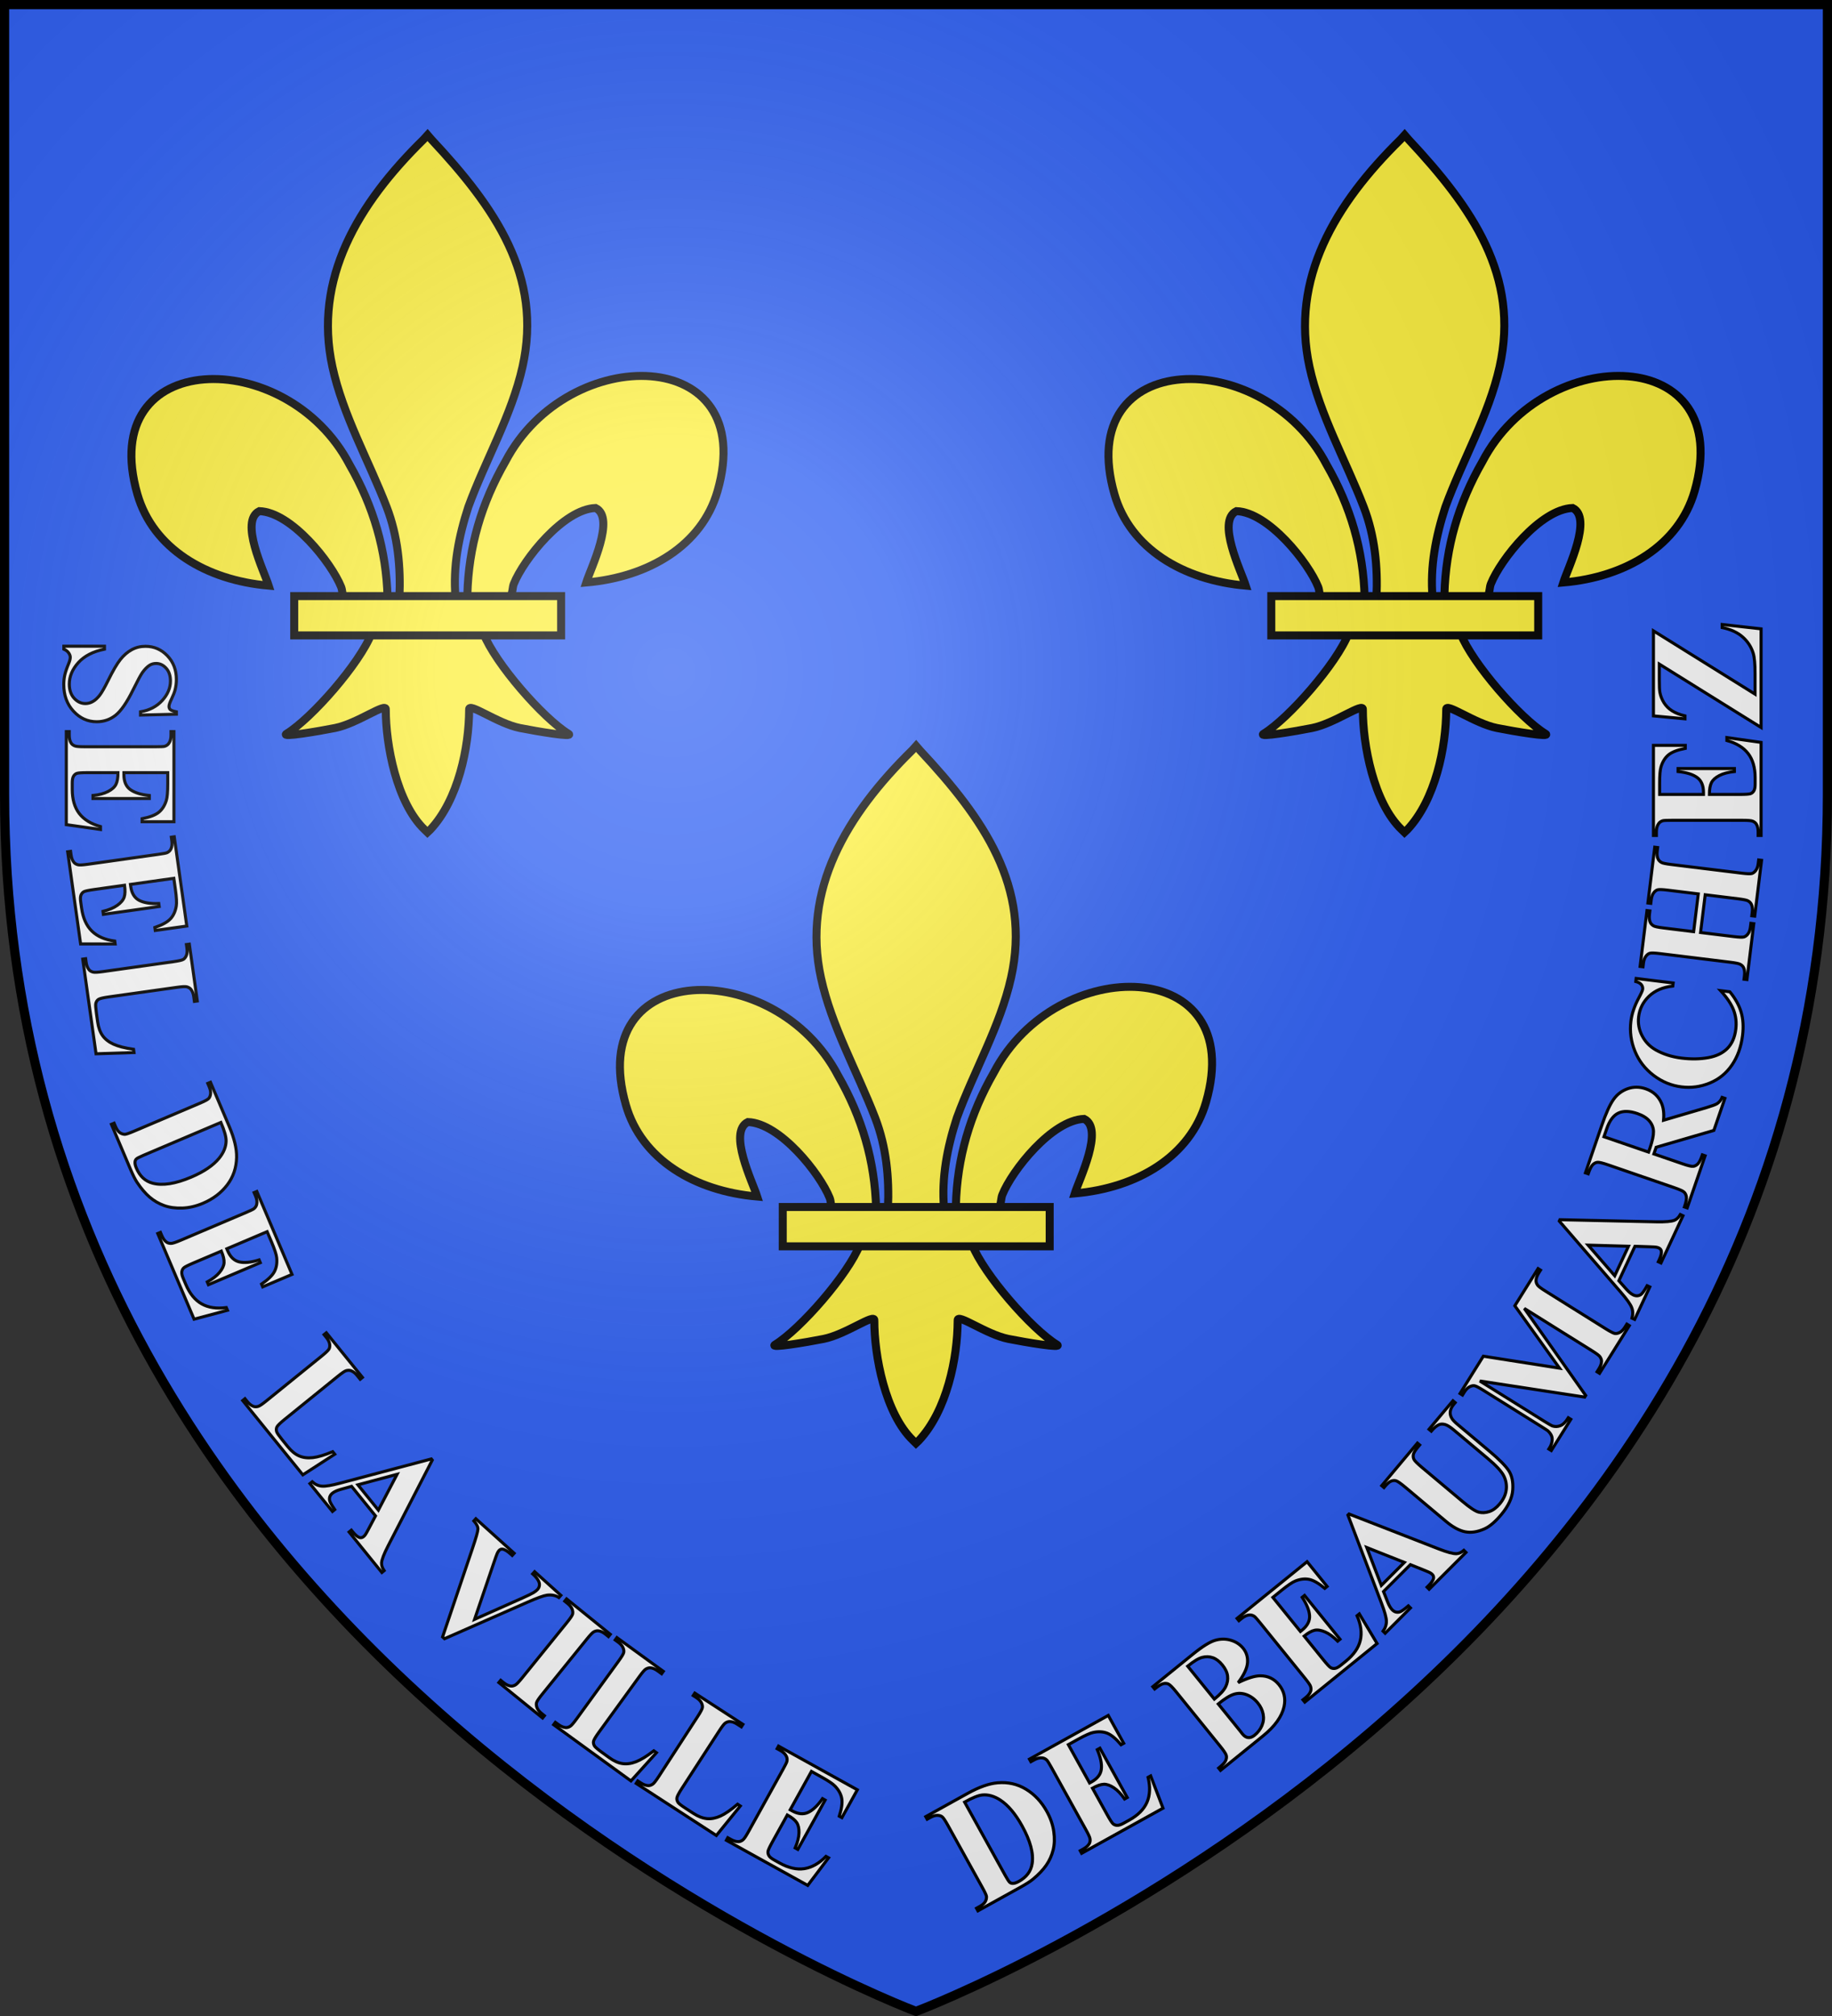 <?xml version="1.0" encoding="UTF-8" standalone="no"?>
<svg
   xmlns:dc="http://purl.org/dc/elements/1.1/"
   xmlns:cc="http://creativecommons.org/ns#"
   xmlns:rdf="http://www.w3.org/1999/02/22-rdf-syntax-ns#"
   xmlns:svg="http://www.w3.org/2000/svg"
   xmlns="http://www.w3.org/2000/svg"
   xmlns:xlink="http://www.w3.org/1999/xlink"
   xmlns:sodipodi="http://sodipodi.sourceforge.net/DTD/sodipodi-0.dtd"
   xmlns:inkscape="http://www.inkscape.org/namespaces/inkscape"
   width="600"
   height="660"
   viewBox="0 0 600 660"
   id="svg2"
   sodipodi:version="0.32"
   inkscape:version="0.46"
   sodipodi:docname="Blason_ville_fr_Beaumarchés-A_(Gers).svg"
   inkscape:output_extension="org.inkscape.output.svg.inkscape"
   version="1.0">
  <rect x="0" y="0" width="600" height="660" fill="#333333" stroke="none"/>
  <sodipodi:namedview
     inkscape:window-height="977"
     inkscape:window-width="1280"
     inkscape:pageshadow="2"
     inkscape:pageopacity="0.0"
     guidetolerance="10.0"
     gridtolerance="10.0"
     objecttolerance="4"
     borderopacity="1.0"
     bordercolor="#666666"
     pagecolor="#ffffff"
     id="base"
     showgrid="false"
     inkscape:zoom="1.1621212"
     inkscape:cx="300"
     inkscape:cy="330"
     inkscape:window-x="-4"
     inkscape:window-y="-4"
     inkscape:current-layer="layer3"
     inkscape:object-nodes="true"
     inkscape:window-maximized="1"
     inkscape:snap-global="true" />
  <defs
     id="defs4">
    <radialGradient
       id="Gradient1"
       gradientUnits="userSpaceOnUse"
       cx="-80"
       cy="-80"
       r="405">
      <stop
         style="stop-color:#fff;stop-opacity:0.31"
         offset="0"
         id="stop7" />
      <stop
         style="stop-color:#fff;stop-opacity:0.25"
         offset="0.19"
         id="stop9" />
      <stop
         style="stop-color:#6b6b6b;stop-opacity:0.125"
         offset="0.6"
         id="stop11" />
      <stop
         style="stop-color:#000;stop-opacity:0.125"
         offset="1"
         id="stop13" />
    </radialGradient>
    <clipPath
       id="shield_cut">
      <path
         id="shield"
         d="M -298.5,-298.5 L 298.5,-298.5 L 298.5,-40 C 298.5,246.31 0,358.5 0,358.5 C 0,358.5 -298.5,246.31 -298.5,-40 L -298.5,-298.5 z" />
    </clipPath>
  </defs>
  <g
     id="layer4"
     inkscape:label="Fond écu"
     inkscape:groupmode="layer"
     transform="translate(300,300)">
    <use
       xlink:href="#shield"
       id="use18"
       style="fill:#2b5df2"
       x="0"
       y="0"
       width="600"
       height="660" />
  </g>
  <g
     id="layer3"
     inkscape:label="Meubles"
     inkscape:groupmode="layer"
     transform="translate(300,300)">
    <g
       id="g3535">
      <path
         d="M 13.068,94.622 C 13.459,79.133 17.674,64.737 25.522,51.095 C 46.069,11.798 108.825,12.737 94.991,60.797 C 89.894,78.507 72.577,88.916 52.004,90.701 C 53.489,86.035 61.656,69.538 55.063,66.311 C 44.52,66.673 31.428,83.237 28.28,91.136 C 27.825,92.27 27.953,93.58 27.445,94.696"
         style="fill:#fcef3c;fill-opacity:1;fill-rule:evenodd;stroke:#000000;stroke-width:2.622;stroke-linecap:butt;stroke-linejoin:miter;stroke-miterlimit:4;stroke-dasharray:none;stroke-opacity:1;display:inline"
         id="path1876"
         sodipodi:nodetypes="ccscscc" />
      <path
         d="M -13.068,95.646 C -13.46,80.157 -17.674,65.761 -25.523,52.119 C -46.069,12.822 -108.826,13.761 -94.992,61.821 C -89.894,79.531 -72.577,89.94 -52.004,91.725 C -53.489,87.059 -61.657,70.562 -55.063,67.335 C -44.52,67.697 -31.429,84.261 -28.28,92.16 C -27.826,93.294 -27.953,94.604 -27.445,95.72"
         style="fill:#fcef3c;fill-opacity:1;fill-rule:evenodd;stroke:#000000;stroke-width:2.622;stroke-linecap:butt;stroke-linejoin:miter;stroke-miterlimit:4;stroke-dasharray:none;stroke-opacity:1"
         id="path1902"
         sodipodi:nodetypes="ccscscc" />
      <path
         d="M -1.215,-54.417 C -22.861,-33.205 -37.395,-8.677 -31.129,20.091 C -27.673,35.962 -19.293,50.66 -13.383,65.95 C -9.688,75.542 -8.743,85.563 -9.181,95.645 L 9.184,95.645 C 8.305,85.489 10.231,75.646 13.386,65.95 C 19.017,50.565 27.583,35.974 31.132,20.091 C 37.767,-9.604 22.193,-31.999 1.312,-54.324 L 0.036,-55.803 L -1.215,-54.417 z"
         style="fill:#fcef3c;fill-opacity:1;fill-rule:nonzero;stroke:#000000;stroke-width:2.622;stroke-linecap:butt;stroke-linejoin:miter;stroke-miterlimit:4;stroke-dasharray:none;stroke-opacity:1"
         id="path3734"
         sodipodi:nodetypes="csccccsccc" />
      <path
         d="M -18.342,107.403 C -22.181,117.186 -37.836,135.101 -46.151,140.208 C -48.308,141.532 -35.843,139.445 -30.261,138.333 C -22.941,136.874 -13.427,129.783 -13.65,132.286 C -13.671,143.745 -10.127,162.867 -0.888,171.653 L -0.013,172.5 L 0.891,171.653 C 10.125,161.86 13.606,144.643 13.653,132.286 C 13.43,129.783 22.944,136.874 30.264,138.333 C 35.845,139.445 48.311,141.532 46.154,140.208 C 37.839,135.101 22.193,117.186 18.353,107.403 L -18.342,107.403 z"
         style="fill:#fcef3c;fill-opacity:1;fill-rule:evenodd;stroke:#000000;stroke-width:2.622;stroke-linecap:butt;stroke-linejoin:miter;stroke-miterlimit:4;stroke-dasharray:none;stroke-opacity:1"
         id="path6395"
         sodipodi:nodetypes="cssscccssscc" />
      <rect
         width="87.419"
         height="12.876"
         x="-43.64"
         y="95.148"
         style="fill:#fcef3c;fill-opacity:1;stroke:#000000;stroke-width:2.622;stroke-miterlimit:4;stroke-dasharray:none;stroke-opacity:1"
         id="rect4623" />
    </g>
    <use
       x="0"
       y="0"
       xlink:href="#g3535"
       id="use3542"
       transform="translate(-160,-200)"
       width="600"
       height="660" />
    <use
       x="0"
       y="0"
       xlink:href="#g3535"
       id="use3544"
       transform="translate(160,-200)"
       width="600"
       height="660" />
    <g
       id="g4846">
      <path
         id="text4595"
         d="M 20.282,325.566 L 19.815,324.725 L 20.838,324.158 C 21.733,323.662 22.341,323.142 22.663,322.597 C 22.985,322.051 23.125,321.473 23.084,320.862 C 23.044,320.468 22.583,319.476 21.7,317.884 L 10.458,297.603 C 9.585,296.027 8.955,295.087 8.57,294.786 C 8.185,294.484 7.656,294.326 6.985,294.312 C 6.313,294.298 5.545,294.53 4.681,295.009 L 3.658,295.576 L 3.192,294.735 L 16.993,287.085 C 20.676,285.043 23.917,283.901 26.715,283.658 C 30.139,283.365 33.249,284.069 36.044,285.769 C 38.839,287.469 41.106,289.888 42.845,293.026 C 44.047,295.193 44.805,297.384 45.12,299.597 C 45.436,301.81 45.37,303.818 44.923,305.621 C 44.476,307.424 43.728,309.087 42.68,310.609 C 41.631,312.132 40.17,313.67 38.297,315.223 C 37.473,315.918 36.068,316.815 34.083,317.916 L 20.282,325.566 z M 15.917,289.97 L 29.251,314.026 C 29.957,315.299 30.45,316.046 30.731,316.267 C 31.012,316.487 31.339,316.594 31.711,316.586 C 32.246,316.586 32.9,316.372 33.673,315.944 C 36.204,314.541 37.658,312.605 38.034,310.138 C 38.559,306.795 37.461,302.669 34.738,297.757 C 32.545,293.801 30.172,290.985 27.618,289.31 C 25.608,288.007 23.645,287.45 21.729,287.64 C 20.377,287.775 18.44,288.552 15.917,289.97 L 15.917,289.97 z M 49.898,271.164 L 56.855,283.714 L 57.469,283.374 C 59.424,282.29 60.501,280.891 60.7,279.176 C 60.899,277.461 60.455,275.338 59.37,272.809 L 60.234,272.33 L 69.183,288.473 L 68.319,288.952 C 67.162,287.295 65.981,286.067 64.776,285.268 C 63.57,284.47 62.474,284.092 61.487,284.134 C 60.5,284.176 59.271,284.605 57.8,285.42 L 62.615,294.105 C 63.556,295.803 64.203,296.801 64.557,297.1 C 64.912,297.399 65.353,297.561 65.881,297.585 C 66.41,297.609 67.114,297.377 67.993,296.89 L 69.835,295.869 C 72.715,294.273 74.653,292.327 75.649,290.031 C 76.645,287.735 76.766,285.013 76.011,281.864 L 76.853,281.398 L 80.898,291.966 L 54.25,306.737 L 53.784,305.896 L 54.807,305.329 C 55.701,304.833 56.333,304.275 56.702,303.654 C 56.979,303.223 57.08,302.691 57.007,302.058 C 56.972,301.602 56.526,300.601 55.669,299.055 L 44.427,278.774 C 43.654,277.379 43.141,276.544 42.889,276.268 C 42.443,275.821 41.936,275.567 41.367,275.506 C 40.556,275.401 39.65,275.626 38.65,276.18 L 37.627,276.747 L 37.16,275.906 L 62.966,261.601 L 68.02,270.719 L 67.156,271.198 C 65.482,269.213 63.978,267.957 62.644,267.428 C 61.311,266.899 59.79,266.81 58.083,267.162 C 57.083,267.36 55.416,268.105 53.081,269.399 L 49.898,271.164 z"
         style="font-size:38.72px;font-style:normal;font-variant:normal;font-weight:bold;font-stretch:normal;text-align:start;line-height:100%;writing-mode:lr-tb;text-anchor:start;fill:#ffffff;fill-opacity:1;stroke:#000000;stroke-width:1;stroke-linecap:butt;stroke-linejoin:miter;stroke-opacity:1;font-family:Times New Roman;-inkscape-font-specification:Times New Roman Bold" />
      <path
         id="text4599"
         d="M 105.512,250.857 C 108.602,249.358 111.022,248.614 112.77,248.625 C 115.271,248.63 117.312,249.608 118.894,251.561 C 120.562,253.622 121.114,255.996 120.548,258.685 C 119.834,261.961 117.537,265.17 113.658,268.311 L 99.739,279.583 L 99.133,278.836 C 100.399,277.81 101.163,276.997 101.423,276.396 C 101.683,275.795 101.752,275.232 101.628,274.708 C 101.505,274.184 100.843,273.181 99.643,271.699 L 85.247,253.921 C 84.047,252.439 83.201,251.58 82.708,251.344 C 82.215,251.107 81.647,251.06 81.004,251.201 C 80.361,251.343 79.413,251.921 78.16,252.936 L 77.555,252.188 L 90.687,241.554 C 93.825,239.013 96.273,237.493 98.032,236.994 C 99.791,236.495 101.498,236.496 103.152,236.996 C 104.806,237.496 106.14,238.373 107.155,239.625 C 108.223,240.945 108.697,242.508 108.575,244.312 C 108.453,246.117 107.432,248.299 105.512,250.857 L 105.512,250.857 z M 97.716,256.266 C 99.629,254.718 100.865,253.36 101.425,252.193 C 101.986,251.025 102.192,249.855 102.044,248.681 C 101.896,247.507 101.332,246.314 100.35,245.102 C 99.368,243.89 98.325,243.09 97.22,242.703 C 96.115,242.316 94.954,242.28 93.738,242.596 C 92.522,242.912 90.936,243.872 88.98,245.478 L 97.716,256.266 z M 98.993,257.842 L 106.109,266.63 L 106.907,267.657 C 107.496,268.384 108.125,268.783 108.796,268.854 C 109.466,268.924 110.165,268.665 110.892,268.076 C 111.97,267.203 112.769,266.16 113.291,264.946 C 113.813,263.731 113.949,262.473 113.697,261.171 C 113.446,259.87 112.868,258.66 111.962,257.542 C 110.926,256.262 109.7,255.354 108.284,254.817 C 106.868,254.28 105.478,254.23 104.114,254.665 C 102.749,255.101 101.042,256.16 98.993,257.842 L 98.993,257.842 z M 116.873,222.958 L 125.903,234.11 L 126.449,233.668 C 128.186,232.262 129.004,230.696 128.902,228.973 C 128.799,227.249 127.994,225.236 126.486,222.934 L 127.254,222.312 L 138.87,236.656 L 138.102,237.278 C 136.675,235.846 135.299,234.842 133.973,234.265 C 132.648,233.689 131.502,233.507 130.537,233.719 C 129.572,233.932 128.437,234.568 127.13,235.625 L 133.38,243.343 C 134.601,244.851 135.412,245.722 135.813,245.955 C 136.214,246.188 136.676,246.271 137.201,246.203 C 137.726,246.135 138.379,245.784 139.16,245.152 L 140.796,243.827 C 143.355,241.754 144.926,239.501 145.508,237.067 C 146.091,234.633 145.737,231.931 144.447,228.962 L 145.195,228.356 L 151.013,238.062 L 127.336,257.235 L 126.73,256.488 L 127.64,255.752 C 128.434,255.108 128.959,254.449 129.215,253.773 C 129.413,253.301 129.42,252.76 129.238,252.149 C 129.124,251.706 128.511,250.798 127.399,249.424 L 112.806,231.403 C 111.803,230.164 111.153,229.43 110.856,229.202 C 110.34,228.839 109.796,228.678 109.225,228.716 C 108.408,228.753 107.555,229.132 106.666,229.852 L 105.757,230.588 L 105.152,229.841 L 128.082,211.272 L 134.642,219.373 L 133.874,219.995 C 131.881,218.332 130.181,217.355 128.776,217.066 C 127.371,216.776 125.858,216.953 124.238,217.596 C 123.288,217.964 121.775,218.988 119.701,220.668 L 116.873,222.958 z"
         style="font-size:38.72px;font-style:normal;font-variant:normal;font-weight:bold;font-stretch:normal;text-align:start;line-height:100%;writing-mode:lr-tb;text-anchor:start;fill:#ffffff;fill-opacity:1;stroke:#000000;stroke-width:1;stroke-linecap:butt;stroke-linejoin:miter;stroke-opacity:1;font-family:Times New Roman;-inkscape-font-specification:Times New Roman Bold" />
      <path
         sodipodi:nodetypes="ccccssccsssssccsscccccscccsssssccsscc"
         id="text4603"
         d="M 152.528,186.382 L 164.225,172.442 L 164.961,173.06 L 164.377,173.757 C 163.497,174.806 163.002,175.618 162.892,176.194 C 162.783,176.769 162.851,177.301 163.096,177.79 C 163.342,178.279 164.235,179.17 165.775,180.462 L 178.998,191.557 C 181.414,193.585 183.167,194.745 184.257,195.037 C 185.347,195.329 186.501,195.274 187.721,194.872 C 188.94,194.47 190.085,193.632 191.154,192.358 C 192.38,190.897 193.096,189.377 193.302,187.797 C 193.508,186.216 193.248,184.686 192.522,183.206 C 191.796,181.725 189.999,179.782 187.131,177.376 L 176.119,168.135 C 174.91,167.121 173.942,166.524 173.212,166.341 C 172.483,166.159 171.857,166.177 171.335,166.395 C 170.528,166.736 169.668,167.451 168.755,168.54 L 168.018,167.921 L 175.855,158.582 L 176.592,159.2 L 176.124,159.757 C 175.489,160.514 175.112,161.273 174.994,162.034 C 174.876,162.794 175.028,163.544 175.449,164.282 C 175.729,164.811 176.42,165.538 177.522,166.462 L 187.778,175.068 C 190.951,177.73 193.066,179.861 194.122,181.46 C 195.178,183.059 195.618,185.164 195.44,187.776 C 195.263,190.387 193.999,193.093 191.648,195.894 C 189.688,198.231 187.861,199.775 186.167,200.525 C 183.858,201.552 181.739,201.866 179.81,201.469 C 177.881,201.072 175.794,199.932 173.551,198.05 L 160.328,186.954 C 158.774,185.651 157.736,184.927 157.213,184.782 C 156.69,184.637 156.137,184.682 155.555,184.918 C 154.973,185.153 154.209,185.847 153.264,187 L 152.528,186.382 z"
         style="font-size:38.72px;font-style:normal;font-variant:normal;font-weight:bold;font-stretch:normal;text-align:start;line-height:100%;writing-mode:lr-tb;text-anchor:start;fill:#ffffff;fill-opacity:1;stroke:#000000;stroke-width:1;stroke-linecap:butt;stroke-linejoin:miter;stroke-opacity:1;font-family:Times New Roman;-inkscape-font-specification:Times New Roman Bold" />
      <path
         id="text4607"
         d="M 210.761,147.912 L 196.122,127.484 L 203.726,115.314 L 204.542,115.824 L 203.936,116.794 C 203.385,117.676 203.098,118.478 203.076,119.2 C 203.052,119.696 203.214,120.206 203.561,120.729 C 203.813,121.111 204.681,121.766 206.166,122.694 L 225.875,135.009 C 227.403,135.964 228.409,136.481 228.892,136.558 C 229.375,136.635 229.916,136.513 230.515,136.192 C 231.114,135.872 231.675,135.293 232.199,134.455 L 232.805,133.485 L 233.62,133.994 L 223.867,149.603 L 223.051,149.093 L 223.658,148.123 C 224.209,147.241 224.495,146.44 224.517,145.718 C 224.541,145.222 224.372,144.707 224.01,144.174 C 223.758,143.792 222.883,143.133 221.384,142.196 L 199.227,128.352 L 219.335,156.856 L 219.004,157.385 L 184.658,152.109 L 205.712,165.265 C 207.182,166.183 208.109,166.711 208.493,166.849 C 209.347,167.117 210.205,167.076 211.068,166.726 C 211.93,166.376 212.788,165.518 213.643,164.151 L 214.458,164.66 L 208.066,174.89 L 207.251,174.38 L 207.443,174.071 C 207.871,173.419 208.151,172.735 208.281,172.02 C 208.411,171.304 208.377,170.68 208.179,170.147 C 207.98,169.615 207.586,169.052 206.996,168.458 C 206.853,168.328 206.113,167.845 204.775,167.009 L 185.86,155.189 C 184.346,154.243 183.351,153.734 182.876,153.662 C 182.4,153.589 181.862,153.713 181.264,154.034 C 180.665,154.354 180.104,154.934 179.58,155.771 L 178.988,156.719 L 178.172,156.21 L 185.804,143.996 L 210.761,147.912 z"
         style="font-size:38.72px;font-style:normal;font-variant:normal;font-weight:bold;font-stretch:normal;text-align:start;line-height:100%;writing-mode:lr-tb;text-anchor:start;fill:#ffffff;fill-opacity:1;stroke:#000000;stroke-width:1;stroke-linecap:butt;stroke-linejoin:miter;stroke-opacity:1;font-family:Times New Roman;-inkscape-font-specification:Times New Roman Bold" />
      <path
         id="text4611"
         d="M 235.461,108.014 L 230.198,119.299 L 232.682,122.092 C 233.514,123.016 234.267,123.635 234.943,123.95 C 235.838,124.367 236.666,124.313 237.427,123.789 C 237.876,123.482 238.552,122.525 239.454,120.919 L 240.325,121.325 L 235.371,131.951 L 234.499,131.545 C 234.861,130.317 234.825,129.153 234.392,128.053 C 233.958,126.952 232.777,125.292 230.848,123.073 L 210.684,99.759 L 210.893,99.311 L 242.464,100.007 C 245.459,100.065 247.443,99.89 248.416,99.484 C 249.152,99.177 249.787,98.555 250.319,97.617 L 251.191,98.024 L 243.984,113.48 L 243.112,113.073 L 243.409,112.437 C 243.987,111.196 244.221,110.244 244.11,109.58 C 244.02,109.117 243.739,108.776 243.268,108.556 C 242.985,108.425 242.673,108.336 242.33,108.291 C 242.174,108.257 241.475,108.218 240.234,108.174 L 235.461,108.014 z M 233.344,108.002 L 220.122,107.63 L 228.839,117.662 L 233.344,108.002 z"
         style="font-size:38.72px;font-style:normal;font-variant:normal;font-weight:bold;font-stretch:normal;text-align:start;line-height:100%;writing-mode:lr-tb;text-anchor:start;fill:#ffffff;fill-opacity:1;stroke:#000000;stroke-width:1;stroke-linecap:butt;stroke-linejoin:miter;stroke-opacity:1;font-family:Times New Roman;-inkscape-font-specification:Times New Roman Bold" />
      <path
         id="text4615"
         d="M 241.667,77.777 L 251.008,80.993 C 252.81,81.614 253.983,81.894 254.526,81.834 C 255.069,81.773 255.576,81.513 256.047,81.051 C 256.517,80.59 257.014,79.597 257.539,78.074 L 258.449,78.387 L 252.575,95.445 L 251.666,95.132 C 252.196,93.592 252.412,92.498 252.314,91.85 C 252.217,91.202 251.977,90.689 251.594,90.31 C 251.211,89.93 250.119,89.43 248.316,88.81 L 226.686,81.362 C 224.883,80.741 223.711,80.461 223.167,80.521 C 222.624,80.582 222.117,80.843 221.647,81.304 C 221.177,81.765 220.679,82.758 220.154,84.282 L 219.245,83.969 L 224.577,68.483 C 225.965,64.452 227.259,61.599 228.459,59.922 C 229.66,58.246 231.213,57.076 233.118,56.413 C 235.024,55.749 236.985,55.764 239,56.458 C 241.458,57.305 243.185,58.889 244.182,61.212 C 244.809,62.692 245.026,64.536 244.834,66.743 L 258.876,62.615 C 260.695,62.068 261.861,61.636 262.374,61.317 C 263.113,60.82 263.66,60.138 264.014,59.27 L 264.923,59.583 L 261.309,70.079 L 242.42,75.59 L 241.667,77.777 z M 225.322,72.149 L 239.922,77.176 L 240.404,75.775 C 241.189,73.498 241.567,71.721 241.538,70.447 C 241.51,69.172 241.062,68.024 240.195,67.001 C 239.328,65.979 238.018,65.166 236.265,64.562 C 233.725,63.687 231.644,63.635 230.022,64.406 C 228.401,65.176 227.136,66.881 226.227,69.519 L 225.322,72.149 z"
         style="font-size:38.72px;font-style:normal;font-variant:normal;font-weight:bold;font-stretch:normal;text-align:start;line-height:100%;writing-mode:lr-tb;text-anchor:start;fill:#ffffff;fill-opacity:1;stroke:#000000;stroke-width:1;stroke-linecap:butt;stroke-linejoin:miter;stroke-opacity:1;font-family:Times New Roman;-inkscape-font-specification:Times New Roman Bold" />
      <path
         id="text4619"
         d="M 235.857,20.323 L 247.984,21.812 L 247.86,22.818 C 244.602,23.187 242.004,24.299 240.065,26.157 C 238.125,28.014 236.995,30.25 236.674,32.864 C 236.406,35.049 236.788,37.13 237.82,39.108 C 238.851,41.085 240.331,42.62 242.257,43.712 C 244.721,45.115 247.545,46.011 250.727,46.402 C 253.858,46.786 256.757,46.741 259.426,46.265 C 262.095,45.79 264.191,44.79 265.714,43.266 C 267.236,41.742 268.163,39.638 268.492,36.954 C 268.762,34.753 268.528,32.677 267.79,30.726 C 267.052,28.776 265.629,26.641 263.521,24.322 L 266.54,24.693 C 268.347,26.905 269.579,29.13 270.239,31.367 C 270.898,33.605 271.054,36.143 270.705,38.981 C 270.247,42.714 269.092,45.937 267.239,48.652 C 265.387,51.367 262.962,53.339 259.965,54.569 C 256.968,55.798 253.887,56.219 250.722,55.83 C 247.384,55.421 244.327,54.159 241.548,52.045 C 238.769,49.932 236.736,47.29 235.449,44.12 C 234.162,40.95 233.724,37.697 234.133,34.36 C 234.436,31.9 235.288,29.368 236.69,26.764 C 237.504,25.257 237.937,24.289 237.989,23.859 C 238.057,23.308 237.914,22.806 237.559,22.352 C 237.204,21.899 236.596,21.558 235.733,21.329 L 235.857,20.323 z M 256.954,5.287 L 267.791,6.617 C 269.58,6.837 270.71,6.875 271.181,6.732 C 271.653,6.59 272.092,6.251 272.498,5.715 C 272.904,5.18 273.168,4.423 273.288,3.442 L 273.43,2.281 L 274.385,2.398 L 272.139,20.692 L 271.184,20.575 L 271.327,19.414 C 271.451,18.399 271.371,17.56 271.086,16.896 C 270.9,16.419 270.529,16.025 269.974,15.712 C 269.585,15.472 268.512,15.244 266.758,15.029 L 243.742,12.203 C 241.953,11.983 240.824,11.941 240.353,12.075 C 239.883,12.209 239.444,12.544 239.038,13.079 C 238.632,13.614 238.369,14.372 238.248,15.352 L 238.106,16.513 L 237.151,16.396 L 239.397,-1.898 L 240.352,-1.78 L 240.209,-0.619 C 240.085,0.396 240.165,1.235 240.45,1.898 C 240.636,2.375 241.006,2.779 241.559,3.108 C 241.948,3.348 243.021,3.576 244.775,3.791 L 254.683,5.008 L 256.201,-7.351 L 246.293,-8.568 C 244.504,-8.788 243.374,-8.83 242.903,-8.696 C 242.433,-8.562 241.994,-8.223 241.587,-7.679 C 241.18,-7.135 240.916,-6.373 240.795,-5.393 L 240.656,-4.258 L 239.701,-4.375 L 241.944,-22.643 L 242.899,-22.526 L 242.76,-21.39 C 242.633,-20.358 242.713,-19.519 243.001,-18.873 C 243.186,-18.396 243.556,-17.992 244.109,-17.663 C 244.499,-17.423 245.571,-17.195 247.325,-16.98 L 270.341,-14.154 C 272.13,-13.934 273.26,-13.891 273.73,-14.026 C 274.201,-14.16 274.64,-14.499 275.047,-15.042 C 275.454,-15.586 275.718,-16.348 275.838,-17.329 L 275.978,-18.464 L 276.932,-18.347 L 274.689,-0.079 L 273.735,-0.196 L 273.874,-1.331 C 274.001,-2.363 273.92,-3.203 273.633,-3.849 C 273.447,-4.326 273.078,-4.729 272.524,-5.059 C 272.135,-5.299 271.063,-5.527 269.308,-5.742 L 258.471,-7.073 L 256.954,5.287 z"
         style="font-size:38.72px;font-style:normal;font-variant:normal;font-weight:bold;font-stretch:normal;text-align:start;line-height:100%;writing-mode:lr-tb;text-anchor:start;fill:#ffffff;fill-opacity:1;stroke:#000000;stroke-width:1;stroke-linecap:butt;stroke-linejoin:miter;stroke-opacity:1;font-family:Times New Roman;-inkscape-font-specification:Times New Roman Bold" />
      <path
         sodipodi:nodetypes="cccssccccsccccscccccssscccccc"
         style="font-size:38.72px;font-style:normal;font-variant:normal;font-weight:bold;font-stretch:normal;text-align:start;line-height:100%;writing-mode:lr-tb;text-anchor:start;fill:#ffffff;fill-opacity:1;stroke:#000000;stroke-width:1;stroke-linecap:butt;stroke-linejoin:miter;stroke-opacity:1;font-family:Times New Roman;-inkscape-font-specification:Times New Roman Bold"
         d="M 161.919,212.236 L 153.114,221.041 L 154.492,224.515 C 154.958,225.667 155.454,226.507 155.981,227.034 C 156.68,227.732 157.476,227.965 158.371,227.732 C 158.898,227.597 159.86,226.93 161.257,225.729 L 161.937,226.409 L 153.647,234.699 L 152.967,234.019 C 153.726,232.989 154.091,231.884 154.06,230.701 C 154.03,229.518 153.487,227.555 152.434,224.809 L 141.459,196.005 L 141.809,195.656 L 171.238,207.108 C 174.032,208.186 175.956,208.701 177.01,208.652 C 177.807,208.615 178.616,208.247 179.437,207.549 L 180.117,208.229 L 168.058,220.287 L 167.378,219.607 L 167.874,219.111 C 168.843,218.143 169.388,217.328 169.51,216.666 C 169.584,216.201 169.437,215.784 169.069,215.416 C 168.849,215.196 168.585,215.006 168.279,214.846 C 168.144,214.761 167.501,214.485 166.349,214.019 L 161.919,212.236 z M 159.933,211.501 L 147.636,206.63 L 152.397,219.037 L 159.933,211.501 z"
         id="path4781" />
      <path
         id="text4623"
         d="M 243.551,-39.922 L 257.901,-39.922 L 257.901,-40.624 C 257.901,-42.859 257.199,-44.48 255.795,-45.485 C 254.391,-46.49 252.32,-47.131 249.582,-47.409 L 249.582,-48.396 L 268.039,-48.396 L 268.039,-47.409 C 266.029,-47.201 264.383,-46.763 263.1,-46.096 C 261.818,-45.429 260.955,-44.653 260.513,-43.769 C 260.072,-42.885 259.851,-41.603 259.851,-39.922 L 269.781,-39.922 C 271.722,-39.922 272.909,-40.004 273.342,-40.169 C 273.776,-40.333 274.131,-40.641 274.408,-41.092 C 274.686,-41.542 274.824,-42.27 274.824,-43.275 L 274.824,-45.381 C 274.824,-48.674 274.062,-51.312 272.537,-53.297 C 271.012,-55.281 268.689,-56.707 265.57,-57.573 L 265.57,-58.535 L 276.774,-56.949 L 276.774,-26.482 L 275.812,-26.482 L 275.812,-27.652 C 275.812,-28.674 275.63,-29.497 275.266,-30.121 C 275.024,-30.572 274.608,-30.918 274.018,-31.161 C 273.602,-31.352 272.511,-31.447 270.743,-31.447 L 247.554,-31.447 C 245.96,-31.447 244.981,-31.404 244.617,-31.317 C 244.01,-31.144 243.542,-30.823 243.213,-30.355 C 242.728,-29.697 242.485,-28.795 242.485,-27.652 L 242.485,-26.482 L 241.523,-26.482 L 241.523,-55.987 L 251.948,-55.987 L 251.948,-54.999 C 249.4,-54.497 247.572,-53.791 246.463,-52.881 C 245.353,-51.971 244.539,-50.684 244.019,-49.02 C 243.707,-48.05 243.551,-46.23 243.551,-43.561 L 243.551,-39.922 z M 241.523,-93.474 L 274.798,-72.755 L 274.798,-79.462 C 274.798,-82.633 274.599,-84.852 274.2,-86.117 C 273.576,-88.179 272.428,-89.956 270.756,-91.446 C 269.084,-92.936 266.843,-93.968 264.036,-94.54 L 264.036,-95.553 L 276.774,-94.124 L 276.774,-61.836 L 243.447,-82.581 L 243.447,-77.356 C 243.447,-75.328 243.508,-73.994 243.629,-73.353 C 243.854,-72.14 244.301,-71 244.968,-69.934 C 245.635,-68.868 246.523,-67.985 247.632,-67.283 C 248.742,-66.581 250.145,-66.03 251.844,-65.632 L 251.844,-64.67 L 241.523,-65.632 L 241.523,-93.474 z"
         style="font-size:38.72px;font-style:normal;font-variant:normal;font-weight:bold;font-stretch:normal;text-align:start;line-height:100%;writing-mode:lr-tb;text-anchor:start;fill:#ffffff;fill-opacity:1;stroke:#000000;stroke-width:1;stroke-linecap:butt;stroke-linejoin:miter;stroke-opacity:1;font-family:Times New Roman;-inkscape-font-specification:Times New Roman Bold" />
    </g>
    <g
       id="g4890">
      <path
         id="text4679"
         d="M -242.228,-66.184 L -253.979,-65.898 L -253.979,-66.964 C -251.032,-67.467 -248.663,-68.702 -246.869,-70.669 C -245.075,-72.636 -244.178,-74.763 -244.178,-77.051 C -244.178,-78.819 -244.65,-80.218 -245.595,-81.249 C -246.539,-82.28 -247.627,-82.796 -248.857,-82.796 C -249.637,-82.796 -250.331,-82.614 -250.937,-82.25 C -251.752,-81.747 -252.558,-80.942 -253.355,-79.832 C -253.927,-79.018 -254.941,-77.137 -256.396,-74.191 C -258.424,-70.066 -260.339,-67.285 -262.141,-65.846 C -263.944,-64.425 -266.006,-63.715 -268.329,-63.715 C -271.275,-63.715 -273.809,-64.863 -275.932,-67.159 C -278.055,-69.456 -279.117,-72.372 -279.117,-75.907 C -279.117,-77.016 -279.004,-78.065 -278.779,-79.052 C -278.554,-80.04 -278.129,-81.28 -277.505,-82.77 C -277.159,-83.602 -276.985,-84.286 -276.985,-84.824 C -276.985,-85.274 -277.159,-85.751 -277.505,-86.253 C -277.852,-86.756 -278.38,-87.163 -279.091,-87.475 L -279.091,-88.437 L -265.781,-88.437 L -265.781,-87.475 C -269.524,-86.713 -272.38,-85.244 -274.347,-83.069 C -276.314,-80.894 -277.297,-78.55 -277.297,-76.037 C -277.297,-74.096 -276.769,-72.549 -275.711,-71.397 C -274.654,-70.244 -273.424,-69.668 -272.02,-69.668 C -271.188,-69.668 -270.382,-69.889 -269.602,-70.331 C -268.822,-70.773 -268.082,-71.444 -267.38,-72.345 C -266.678,-73.247 -265.764,-74.841 -264.637,-77.129 C -263.06,-80.335 -261.717,-82.64 -260.608,-84.044 C -259.499,-85.447 -258.259,-86.526 -256.89,-87.28 C -255.521,-88.034 -254.013,-88.411 -252.367,-88.411 C -249.559,-88.411 -247.168,-87.38 -245.192,-85.318 C -243.216,-83.255 -242.228,-80.656 -242.228,-77.519 C -242.228,-76.375 -242.367,-75.266 -242.644,-74.191 C -242.852,-73.377 -243.238,-72.384 -243.801,-71.215 C -244.364,-70.045 -244.646,-69.226 -244.646,-68.758 C -244.646,-68.307 -244.508,-67.952 -244.23,-67.692 C -243.953,-67.432 -243.286,-67.19 -242.228,-66.964 L -242.228,-66.184 z M -245.062,-47.051 L -259.412,-47.051 L -259.412,-46.349 C -259.412,-44.114 -258.71,-42.493 -257.306,-41.488 C -255.902,-40.483 -253.831,-39.842 -251.093,-39.564 L -251.093,-38.576 L -269.55,-38.577 L -269.55,-39.564 C -267.54,-39.772 -265.894,-40.21 -264.611,-40.877 C -263.329,-41.544 -262.466,-42.32 -262.024,-43.204 C -261.583,-44.088 -261.362,-45.37 -261.362,-47.051 L -271.292,-47.051 C -273.233,-47.051 -274.42,-46.969 -274.854,-46.804 C -275.287,-46.64 -275.642,-46.332 -275.919,-45.881 C -276.197,-45.431 -276.335,-44.703 -276.335,-43.698 L -276.335,-41.592 C -276.335,-38.299 -275.573,-35.661 -274.048,-33.676 C -272.523,-31.692 -270.2,-30.266 -267.081,-29.4 L -267.081,-28.438 L -278.285,-30.024 L -278.285,-60.491 L -277.323,-60.491 L -277.323,-59.321 C -277.323,-58.299 -277.141,-57.476 -276.777,-56.852 C -276.535,-56.401 -276.119,-56.055 -275.529,-55.812 C -275.113,-55.621 -274.022,-55.526 -272.254,-55.526 L -249.065,-55.526 C -247.471,-55.526 -246.492,-55.569 -246.128,-55.656 C -245.521,-55.829 -245.053,-56.15 -244.724,-56.618 C -244.239,-57.276 -243.996,-58.178 -243.996,-59.321 L -243.996,-60.491 L -243.034,-60.491 L -243.034,-30.986 L -253.459,-30.986 L -253.459,-31.974 C -250.911,-32.476 -249.083,-33.182 -247.974,-34.092 C -246.864,-35.002 -246.05,-36.289 -245.53,-37.953 C -245.218,-38.923 -245.062,-40.743 -245.062,-43.412 L -245.062,-47.051 z"
         style="font-size:38.72px;font-style:normal;font-variant:normal;font-weight:bold;font-stretch:normal;text-align:start;line-height:100%;writing-mode:lr-tb;text-anchor:start;fill:#ffffff;fill-opacity:1;stroke:#000000;stroke-width:1;stroke-linecap:butt;stroke-linejoin:miter;stroke-opacity:1;font-family:Times New Roman;-inkscape-font-specification:Times New Roman Bold" />
      <path
         id="text4683"
         d="M -243.069,-12.456 L -257.279,-10.459 L -257.182,-9.764 C -256.871,-7.55 -255.95,-6.043 -254.42,-5.243 C -252.89,-4.443 -250.75,-4.097 -248,-4.203 L -247.862,-3.225 L -266.14,-0.656 L -266.277,-1.634 C -264.315,-2.12 -262.746,-2.783 -261.569,-3.622 C -260.392,-4.461 -259.646,-5.349 -259.331,-6.286 C -259.016,-7.222 -258.976,-8.523 -259.21,-10.188 L -269.044,-8.806 C -270.966,-8.536 -272.13,-8.289 -272.536,-8.066 C -272.942,-7.842 -273.251,-7.488 -273.463,-7.003 C -273.675,-6.519 -273.711,-5.779 -273.571,-4.783 L -273.278,-2.698 C -272.82,0.563 -271.698,3.07 -269.911,4.822 C -268.125,6.575 -265.627,7.664 -262.417,8.088 L -262.283,9.04 L -273.599,9.029 L -277.839,-21.142 L -276.887,-21.276 L -276.724,-20.117 C -276.582,-19.105 -276.287,-18.315 -275.84,-17.748 C -275.537,-17.335 -275.077,-17.05 -274.459,-16.892 C -274.021,-16.761 -272.926,-16.818 -271.176,-17.064 L -248.213,-20.292 C -246.634,-20.513 -245.67,-20.693 -245.322,-20.829 C -244.746,-21.085 -244.327,-21.468 -244.066,-21.977 C -243.677,-22.697 -243.562,-23.623 -243.721,-24.756 L -243.884,-25.914 L -242.932,-26.048 L -238.825,3.171 L -249.148,4.621 L -249.286,3.643 C -246.833,2.791 -245.121,1.837 -244.149,0.782 C -243.177,-0.274 -242.55,-1.661 -242.266,-3.381 C -242.092,-4.386 -242.191,-6.209 -242.563,-8.852 L -243.069,-12.456 z M -256.107,44.583 L -268.545,44.992 L -272.901,13.998 L -271.948,13.864 L -271.785,15.022 C -271.643,16.035 -271.348,16.824 -270.901,17.392 C -270.598,17.804 -270.138,18.089 -269.521,18.248 C -269.082,18.379 -267.988,18.321 -266.237,18.075 L -243.274,14.848 C -241.49,14.597 -240.387,14.346 -239.968,14.094 C -239.548,13.843 -239.211,13.406 -238.957,12.784 C -238.704,12.162 -238.645,11.362 -238.783,10.384 L -238.946,9.225 L -237.993,9.092 L -235.377,27.704 L -236.33,27.838 L -236.543,26.319 C -236.686,25.306 -236.98,24.516 -237.428,23.949 C -237.731,23.537 -238.192,23.243 -238.812,23.067 C -239.25,22.936 -240.345,22.994 -242.095,23.24 L -264.337,26.366 C -266.122,26.617 -267.244,26.88 -267.705,27.154 C -268.165,27.429 -268.473,27.884 -268.629,28.518 C -268.723,28.969 -268.654,30.018 -268.423,31.665 L -268.014,34.574 C -267.753,36.428 -267.21,37.927 -266.384,39.071 C -265.558,40.215 -264.379,41.138 -262.845,41.842 C -261.311,42.545 -259.114,43.107 -256.255,43.527 L -256.107,44.583 z"
         style="font-size:38.72px;font-style:normal;font-variant:normal;font-weight:bold;font-stretch:normal;text-align:start;line-height:100%;writing-mode:lr-tb;text-anchor:start;fill:#ffffff;fill-opacity:1;stroke:#000000;stroke-width:1;stroke-linecap:butt;stroke-linejoin:miter;stroke-opacity:1;font-family:Times New Roman;-inkscape-font-specification:Times New Roman Bold" />
      <path
         id="text4687"
         d="M -263.514,68.082 L -262.629,67.706 L -262.172,68.783 C -261.772,69.724 -261.318,70.384 -260.81,70.761 C -260.301,71.138 -259.741,71.338 -259.129,71.361 C -258.733,71.362 -257.697,71.007 -256.022,70.296 L -234.677,61.236 C -233.018,60.531 -232.018,60.004 -231.678,59.652 C -231.338,59.3 -231.126,58.791 -231.041,58.125 C -230.957,57.458 -231.108,56.671 -231.494,55.761 L -231.951,54.684 L -231.066,54.309 L -224.9,68.834 C -223.255,72.71 -222.457,76.053 -222.508,78.861 C -222.574,82.297 -223.599,85.316 -225.582,87.918 C -227.565,90.52 -230.208,92.522 -233.51,93.924 C -235.792,94.892 -238.049,95.417 -240.283,95.5 C -242.517,95.582 -244.507,95.306 -246.254,94.673 C -248,94.04 -249.576,93.123 -250.981,91.921 C -252.385,90.719 -253.762,89.105 -255.111,87.08 C -255.716,86.188 -256.461,84.697 -257.348,82.607 L -263.514,68.082 z M -227.657,67.462 L -252.974,78.209 C -254.314,78.778 -255.109,79.19 -255.358,79.447 C -255.607,79.703 -255.747,80.016 -255.777,80.387 C -255.834,80.92 -255.689,81.593 -255.344,82.406 C -254.213,85.07 -252.44,86.718 -250.026,87.35 C -246.757,88.222 -242.538,87.56 -237.369,85.367 C -233.205,83.599 -230.156,81.533 -228.223,79.169 C -226.717,77.305 -225.958,75.411 -225.947,73.486 C -225.94,72.128 -226.51,70.12 -227.657,67.462 L -227.657,67.462 z M -212.505,103.223 L -225.715,108.83 L -225.44,109.476 C -224.567,111.534 -223.288,112.752 -221.603,113.128 C -219.918,113.505 -217.761,113.286 -215.132,112.471 L -214.746,113.381 L -231.736,120.593 L -232.122,119.683 C -230.352,118.706 -229.008,117.66 -228.088,116.545 C -227.168,115.43 -226.678,114.379 -226.616,113.392 C -226.555,112.406 -226.852,111.139 -227.509,109.592 L -236.65,113.472 C -238.437,114.231 -239.498,114.77 -239.832,115.091 C -240.167,115.412 -240.374,115.834 -240.453,116.357 C -240.532,116.88 -240.375,117.604 -239.982,118.53 L -239.16,120.468 C -237.873,123.499 -236.14,125.63 -233.961,126.861 C -231.782,128.091 -229.087,128.496 -225.877,128.075 L -225.501,128.96 L -236.434,131.878 L -248.339,103.833 L -247.453,103.457 L -246.996,104.534 C -246.597,105.475 -246.108,106.162 -245.529,106.594 C -245.129,106.914 -244.611,107.07 -243.974,107.064 C -243.517,107.076 -242.474,106.738 -240.847,106.047 L -219.502,96.986 C -218.034,96.363 -217.15,95.941 -216.849,95.719 C -216.358,95.322 -216.053,94.844 -215.932,94.285 C -215.743,93.489 -215.872,92.565 -216.319,91.512 L -216.776,90.435 L -215.89,90.059 L -204.362,117.219 L -213.957,121.293 L -214.343,120.383 C -212.195,118.925 -210.788,117.561 -210.122,116.29 C -209.457,115.019 -209.21,113.516 -209.381,111.781 C -209.473,110.766 -210.041,109.03 -211.083,106.573 L -212.505,103.223 z"
         style="font-size:38.72px;font-style:normal;font-variant:normal;font-weight:bold;font-stretch:normal;text-align:start;line-height:100%;writing-mode:lr-tb;text-anchor:start;fill:#ffffff;fill-opacity:1;stroke:#000000;stroke-width:1;stroke-linecap:butt;stroke-linejoin:miter;stroke-opacity:1;font-family:Times New Roman;-inkscape-font-specification:Times New Roman Bold" />
      <path
         id="text4691"
         d="M -190.367,176.081 L -200.818,182.838 L -220.515,158.514 L -219.768,157.909 L -219.031,158.818 C -218.388,159.612 -217.729,160.138 -217.053,160.393 C -216.581,160.591 -216.039,160.599 -215.429,160.416 C -214.986,160.303 -214.077,159.69 -212.703,158.577 L -194.682,143.984 C -193.282,142.85 -192.466,142.067 -192.236,141.635 C -192.006,141.203 -191.942,140.656 -192.045,139.992 C -192.148,139.328 -192.51,138.612 -193.132,137.844 L -193.868,136.935 L -193.12,136.33 L -181.292,150.937 L -182.04,151.542 L -183.005,150.35 C -183.648,149.555 -184.308,149.03 -184.983,148.774 C -185.455,148.577 -186.002,148.562 -186.624,148.731 C -187.067,148.845 -187.975,149.458 -189.349,150.57 L -206.804,164.705 C -208.205,165.839 -209.032,166.643 -209.285,167.115 C -209.538,167.588 -209.568,168.136 -209.375,168.76 C -209.223,169.195 -208.624,170.059 -207.577,171.352 L -205.728,173.635 C -204.55,175.089 -203.313,176.094 -202.016,176.65 C -200.719,177.205 -199.232,177.389 -197.555,177.202 C -195.878,177.014 -193.705,176.365 -191.038,175.253 L -190.367,176.081 z M -177.02,196.281 L -184.856,186.604 L -188.455,187.612 C -189.65,187.955 -190.536,188.361 -191.115,188.83 C -191.883,189.452 -192.198,190.219 -192.06,191.133 C -191.981,191.672 -191.417,192.698 -190.369,194.213 L -191.116,194.818 L -198.495,185.707 L -197.747,185.102 C -196.803,185.965 -195.741,186.443 -194.562,186.536 C -193.382,186.629 -191.373,186.295 -188.533,185.534 L -158.739,177.631 L -158.428,178.015 L -172.893,206.086 C -174.258,208.752 -174.971,210.612 -175.032,211.665 C -175.079,212.461 -174.798,213.304 -174.189,214.194 L -174.937,214.799 L -185.669,201.546 L -184.921,200.941 L -184.479,201.486 C -183.618,202.55 -182.864,203.178 -182.219,203.369 C -181.764,203.49 -181.334,203.388 -180.93,203.061 C -180.687,202.864 -180.471,202.622 -180.28,202.334 C -180.181,202.209 -179.84,201.598 -179.256,200.501 L -177.02,196.281 z M -176.081,194.384 L -169.951,182.663 L -182.788,186.101 L -176.081,194.384 z"
         style="font-size:38.72px;font-style:normal;font-variant:normal;font-weight:bold;font-stretch:normal;text-align:start;line-height:100%;writing-mode:lr-tb;text-anchor:start;fill:#ffffff;fill-opacity:1;stroke:#000000;stroke-width:1;stroke-linecap:butt;stroke-linejoin:miter;stroke-opacity:1;font-family:Times New Roman;-inkscape-font-specification:Times New Roman Bold" />
      <path
         sodipodi:nodetypes="cccccssccssccccccssccssccsscc"
         id="text4695"
         d="M -85.009,273.806 L -93.355,283.037 L -118.677,264.64 L -118.111,263.862 L -117.165,264.549 C -116.338,265.15 -115.565,265.487 -114.846,265.559 C -114.339,265.628 -113.814,265.495 -113.271,265.161 C -112.873,264.937 -112.154,264.109 -111.115,262.679 L -97.485,243.919 C -96.425,242.461 -95.84,241.494 -95.73,241.017 C -95.619,240.541 -95.699,239.995 -95.97,239.38 C -96.241,238.766 -96.777,238.168 -97.576,237.587 L -98.522,236.9 L -97.957,236.122 L -82.751,247.169 L -83.317,247.947 L -84.557,247.046 C -85.385,246.445 -86.158,246.108 -86.876,246.036 C -87.383,245.967 -87.915,246.095 -88.472,246.419 C -88.871,246.643 -89.59,247.47 -90.629,248.901 L -103.831,267.072 C -104.89,268.53 -105.481,269.52 -105.603,270.042 C -105.725,270.563 -105.612,271.101 -105.264,271.654 C -105.005,272.034 -104.203,272.714 -102.857,273.692 L -100.48,275.418 C -98.966,276.519 -97.51,277.169 -96.114,277.37 C -94.717,277.57 -93.233,277.363 -91.662,276.748 C -90.09,276.133 -88.16,274.944 -85.871,273.179 L -85.009,273.806 z"
         style="font-size:38.72px;font-style:normal;font-variant:normal;font-weight:bold;font-stretch:normal;text-align:start;line-height:100%;writing-mode:lr-tb;text-anchor:start;fill:#ffffff;fill-opacity:1;stroke:#000000;stroke-width:1;stroke-linecap:butt;stroke-linejoin:miter;stroke-opacity:1;font-family:Times New Roman;-inkscape-font-specification:Times New Roman Bold" />
      <path
         sodipodi:nodetypes="cccsccccssccssccsccccccccccccccccccsccc"
         id="text4699"
         d="M -34.245,279.932 L -41.202,292.483 L -40.588,292.823 C -38.632,293.907 -36.875,294.079 -35.315,293.338 C -33.755,292.598 -32.19,291.097 -30.62,288.837 L -29.756,289.316 L -38.705,305.459 L -39.569,304.98 C -38.776,303.121 -38.36,301.469 -38.322,300.024 C -38.284,298.578 -38.544,297.448 -39.103,296.633 C -39.662,295.818 -40.676,295.003 -42.147,294.188 L -46.961,302.874 C -47.902,304.571 -48.406,305.649 -48.472,306.108 C -48.538,306.567 -48.441,307.027 -48.181,307.488 C -47.922,307.949 -47.352,308.423 -46.473,308.91 L -44.631,309.931 C -41.752,311.528 -39.074,312.14 -36.599,311.768 C -34.124,311.396 -31.752,310.056 -29.481,307.748 L -28.64,308.214 L -35.459,317.245 L -62.106,302.474 L -61.64,301.633 L -60.617,302.2 C -59.723,302.696 -58.914,302.935 -58.192,302.92 C -57.68,302.926 -57.176,302.73 -56.678,302.332 C -56.309,302.061 -55.697,301.152 -54.84,299.606 L -43.598,279.325 C -42.825,277.931 -42.388,277.053 -42.287,276.693 C -42.145,276.078 -42.198,275.514 -42.448,274.999 C -42.789,274.255 -43.459,273.606 -44.46,273.051 L -45.483,272.484 L -45.016,271.643 L -19.21,285.948 L -24.264,295.065 L -25.128,294.586 C -24.333,292.114 -24.064,290.173 -24.322,288.761 C -24.58,287.35 -25.311,286.014 -26.514,284.753 C -27.211,284.009 -28.727,282.991 -31.061,281.697 L -34.245,279.932 z"
         style="font-size:38.72px;font-style:normal;font-variant:normal;font-weight:bold;font-stretch:normal;text-align:start;line-height:100%;writing-mode:lr-tb;text-anchor:start;fill:#ffffff;fill-opacity:1;stroke:#000000;stroke-width:1;stroke-linecap:butt;stroke-linejoin:miter;stroke-opacity:1;font-family:Times New Roman;-inkscape-font-specification:Times New Roman Bold" />
      <path
         sodipodi:nodetypes="cccccccscccccssscccssssccc"
         style="font-size:38.72px;font-style:normal;font-variant:normal;font-weight:bold;font-stretch:normal;text-align:start;line-height:100%;writing-mode:lr-tb;text-anchor:start;fill:#ffffff;fill-opacity:1;stroke:#000000;stroke-width:1;stroke-linecap:butt;stroke-linejoin:miter;stroke-opacity:1;font-family:Times New Roman;-inkscape-font-specification:Times New Roman Bold"
         d="M -116.303,222.283 L -116.947,222.998 C -118.039,222.294 -119.347,222.038 -120.871,222.228 C -121.992,222.385 -124.159,223.174 -127.374,224.594 L -154.417,236.485 L -155.054,235.911 L -145.286,206.996 C -144.106,203.511 -143.503,201.384 -143.476,200.615 C -143.448,199.847 -143.891,198.947 -144.804,197.915 L -144.161,197.2 L -131.604,208.507 L -132.247,209.221 L -132.672,208.839 C -133.806,207.818 -134.706,207.264 -135.373,207.176 C -135.843,207.103 -136.247,207.253 -136.583,207.626 C -136.792,207.858 -136.987,208.178 -137.168,208.587 C -137.349,208.995 -137.763,210.155 -138.412,212.066 L -144.57,230.134 L -128.938,223.185 C -127.056,222.338 -125.83,221.739 -125.259,221.391 C -124.688,221.042 -124.252,220.7 -123.951,220.365 C -123.603,219.978 -123.399,219.544 -123.338,219.063 C -123.277,218.581 -123.377,218.083 -123.637,217.569 C -123.994,216.851 -124.629,216.081 -125.544,215.257 L -124.9,214.543 L -116.303,222.283 z"
         id="path4761" />
      <path
         style="font-size:38.72px;font-style:normal;font-variant:normal;font-weight:bold;font-stretch:normal;text-align:start;line-height:100%;writing-mode:lr-tb;text-anchor:start;fill:#ffffff;fill-opacity:1;stroke:#000000;stroke-width:1;stroke-linecap:butt;stroke-linejoin:miter;stroke-opacity:1;font-family:Times New Roman;-inkscape-font-specification:Times New Roman Bold"
         d="M -121.696,261.692 L -122.301,262.44 L -136.625,250.84 L -136.019,250.093 L -135.11,250.829 C -134.316,251.473 -133.561,251.849 -132.848,251.959 C -132.345,252.054 -131.814,251.949 -131.254,251.644 C -130.844,251.441 -130.083,250.652 -128.971,249.278 L -114.378,231.257 C -113.243,229.857 -112.608,228.921 -112.473,228.451 C -112.338,227.981 -112.389,227.432 -112.628,226.804 C -112.866,226.176 -113.369,225.551 -114.137,224.929 L -115.046,224.193 L -114.441,223.446 L -100.117,235.045 L -100.722,235.792 L -101.632,235.056 C -102.426,234.413 -103.18,234.036 -103.894,233.926 C -104.397,233.831 -104.935,233.931 -105.508,234.225 C -105.918,234.428 -106.679,235.217 -107.791,236.591 L -122.384,254.612 C -123.519,256.012 -124.15,256.95 -124.279,257.426 C -124.408,257.902 -124.353,258.453 -124.114,259.081 C -123.876,259.709 -123.373,260.334 -122.605,260.956 L -121.696,261.692 z"
         id="path4864"
         sodipodi:nodetypes="cccccssccssccccccssccsscc" />
      <path
         sodipodi:nodetypes="cccccccccsscccccccsccscccsscc"
         style="font-size:38.72px;font-style:normal;font-variant:normal;font-weight:bold;font-stretch:normal;text-align:start;line-height:100%;writing-mode:lr-tb;text-anchor:start;fill:#ffffff;fill-opacity:1;stroke:#000000;stroke-width:1;stroke-linecap:butt;stroke-linejoin:miter;stroke-opacity:1;font-family:Times New Roman;-inkscape-font-specification:Times New Roman Bold"
         d="M -57.542,291.245 L -65.393,300.901 L -91.643,283.854 L -91.119,283.047 L -90.138,283.684 C -89.28,284.241 -88.491,284.537 -87.769,284.571 C -87.259,284.613 -86.742,284.453 -86.218,284.091 C -85.831,283.846 -85.157,282.982 -84.194,281.5 L -71.564,262.052 C -70.583,260.541 -70.049,259.544 -69.964,259.062 C -69.878,258.581 -69.987,258.04 -70.29,257.44 C -70.592,256.841 -71.158,256.272 -71.987,255.734 L -72.968,255.097 L -72.444,254.29 L -56.681,264.527 L -57.205,265.333 L -58.491,264.498 C -59.349,263.941 -60.138,263.645 -60.86,263.611 C -61.37,263.569 -61.894,263.724 -62.433,264.077 C -62.82,264.322 -63.494,265.185 -64.457,266.668 L -76.69,285.505 C -77.672,287.017 -78.21,288.036 -78.304,288.564 C -78.399,289.091 -78.258,289.622 -77.881,290.156 C -77.603,290.523 -76.766,291.159 -75.371,292.065 L -72.907,293.665 C -71.337,294.685 -69.85,295.258 -68.445,295.385 C -67.039,295.512 -65.568,295.228 -64.031,294.532 C -62.494,293.835 -60.629,292.546 -58.436,290.664 L -57.542,291.245 z"
         id="path4866" />
    </g>
  </g>
  <g
     id="layer2"
     inkscape:label="Reflet final"
     inkscape:groupmode="layer"
     transform="translate(300,300)"
     sodipodi:insensitive="true">
    <use
       xlink:href="#shield"
       id="use22"
       style="fill:url(#Gradient1)"
       x="0"
       y="0"
       width="600"
       height="660" />
  </g>
  <g
     id="layer1"
     inkscape:label="Contour final"
     inkscape:groupmode="layer"
     transform="translate(300,300)"
     sodipodi:insensitive="true">
    <use
       xlink:href="#shield"
       style="fill:none;stroke:#000000;stroke-width:3"
       id="use25"
       x="0"
       y="0"
       width="600"
       height="660" />
  </g>
</svg>
